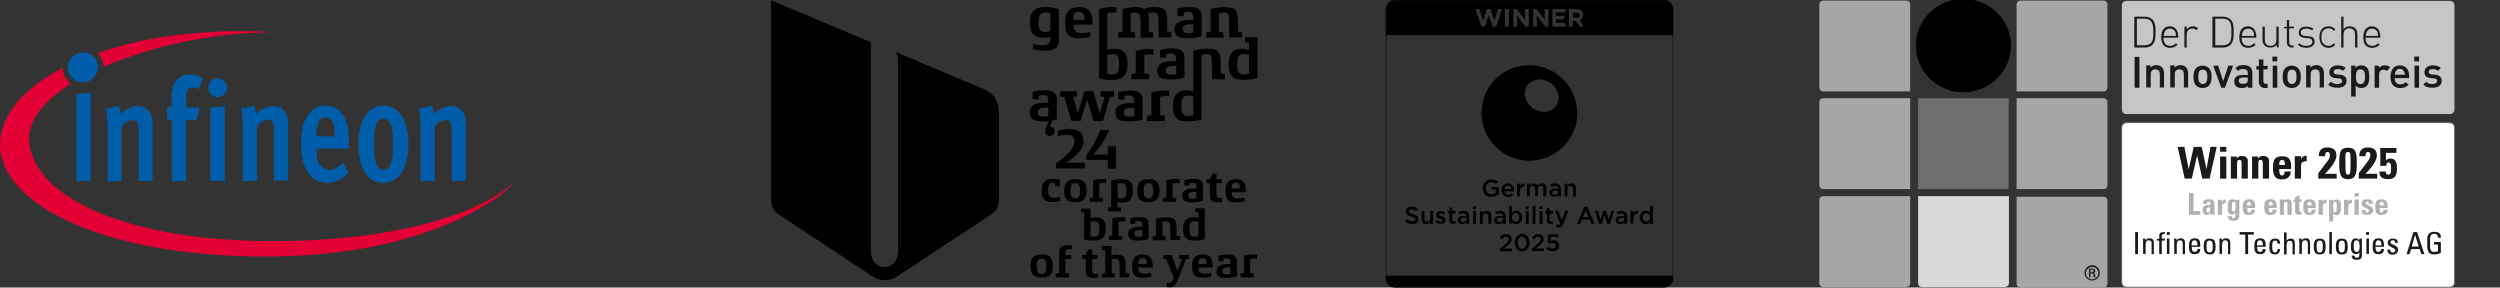<?xml version="1.0" encoding="utf-8"?>
<!-- Generator: Adobe Illustrator 27.0.0, SVG Export Plug-In . SVG Version: 6.00 Build 0)  -->
<svg version="1.1" id="a" xmlns="http://www.w3.org/2000/svg" xmlns:xlink="http://www.w3.org/1999/xlink" x="0px" y="0px"
	 viewBox="0 0 883.3 101.6" style="enable-background:new 0 0 883.3 101.6;" xml:space="preserve">
<rect x="0" y="0" width="883.3" height="101.6" fill="#333333" stroke="none"/>
<style type="text/css">
	.st0{fill:#005DA9;}
	.st1{fill:#E30034;}
	.st2{fill:none;}
	.st3{fill:none;stroke:#000000;stroke-width:0.179;stroke-miterlimit:10;}
	.st4{fill:#A6A6A7;}
	.st5{fill:#6E6E6E;}
	.st6{fill:#D8D9D9;}
	.st7{fill:#1A1A18;}
	.st8{fill:#FFFFFF;}
	.st9{fill:#C5C5C6;}
	.st10{fill:#B0B1B2;}
</style>
<g>
	<path class="st0" d="M135.4,64.6c6.8,0,8.9-7.2,8.9-13.8c0-8.9-3.7-13.5-8.9-13.5c-6.5,0-8.8,7.2-8.8,13.6
		C126.7,57.2,128.5,64.6,135.4,64.6z M132.1,50.7c0-2.6,0-8.8,3.3-8.8c3.6,0,3.5,6.1,3.5,8.9c0,2.7,0,9.2-3.3,9.2
		C132,60,132.1,53.5,132.1,50.7z M115.7,64.6c2.8,0,5.1-1.1,7.4-3.5l-2-3.7c-1.5,1.7-3.1,2.6-4.9,2.6c-1.5,0-2.8-0.9-3.6-2.4
		c-0.6-1.3-0.8-2.9-0.8-4.6v-0.5h11.5v-1.2c0-5.7-0.7-8.9-2.5-11.2c-1.3-1.8-3.3-2.8-5.8-2.8c-2.6,0-4.7,1.2-6.2,3.4
		c-1.7,2.4-2.4,5.7-2.4,10.2C106.4,59.5,109.8,64.6,115.7,64.6z M115.1,41.5c1.3,0,2.1,0.7,2.6,1.9c0.4,1,0.6,2.8,0.6,4.8h-6.5
		C111.8,43.6,112.8,41.5,115.1,41.5z M148.6,63.9h5V44.7c1.2-1.5,2.6-2.3,3.7-2.3c0.6,0,1.3,0.1,1.7,0.6c0.4,0.6,0.6,1.4,0.6,3.4
		v17.5h5V44.1c0-1.7-0.2-3.5-1.2-4.7c-0.9-1.2-2.3-1.9-4.1-1.9c-2.3,0-4.7,1.3-6,2.9c-0.1-1.3-0.5-2.6-0.6-3.1l-4.7,1.2
		c0.3,1.4,0.6,3.1,0.6,6.3V63.9C148.6,63.9,148.6,63.9,148.6,63.9z M90.5,40.4c-0.1-1.3-0.5-2.6-0.6-3.1l-4.7,1.2
		c0.3,1.4,0.6,3.1,0.6,6.3v19.1h5V44.6c1.2-1.5,2.6-2.3,3.7-2.3c0.6,0,1.3,0.1,1.7,0.6c0.4,0.6,0.6,1.4,0.6,3.4v17.5h5V44.1
		c0-1.7-0.2-3.5-1.2-4.7c-0.9-1.2-2.3-1.9-4.1-1.9C94.1,37.5,91.8,38.8,90.5,40.4z M29.3,29.1c2.9,0,5.3-2.4,5.3-5.3
		c0-3-2.4-5.3-5.3-5.3S24,20.9,24,23.8C24,26.8,26.4,29.1,29.3,29.1z M53.9,63.9V44.1c0-1.7-0.2-3.5-1.2-4.7
		c-0.9-1.2-2.3-1.9-4.1-1.9c-2.3,0-4.7,1.3-6,2.9c-0.1-1.3-0.5-2.6-0.6-3.1l-4.6,1.3c0.3,1.4,0.6,3.1,0.6,6.3V64h5V44.7
		c1.2-1.5,2.6-2.3,3.7-2.3c0.6,0,1.3,0.1,1.7,0.6c0.4,0.6,0.6,1.4,0.6,3.4v17.5C49,63.9,53.9,63.9,53.9,63.9z M76.9,27.7
		c-1.9,0-3.3,1.5-3.3,3.3c0,1.9,1.5,3.3,3.3,3.3c1.9,0,3.3-1.5,3.3-3.3S78.7,27.7,76.9,27.7z M27,63.9h5V32.7l-5,0.6
		C27,33.3,27,63.9,27,63.9z M67.8,30.8c0.9,0,1.8,0.3,2.4,0.8l1.4-3.9c-1.3-1-2.8-1.4-4.7-1.4c-1.3,0-2.6,0.3-3.8,1.3
		s-2.5,3.1-2.5,6.9c0,1.7,0.1,3.4,0.1,3.4H59v4.4h1.7v21.6h5V42.4h3.8l1-4.4h-4.7v-4C65.8,32,66.6,30.8,67.8,30.8L67.8,30.8z
		 M74.3,63.9h5.1V37.5l-5.1,0.6V63.9z"/>
	<path class="st1" d="M154.2,78c-16.9,5-37.5,7.2-57.6,7.2c-51.1,0-84-15-86.3-34.8C9.5,43,15.3,35.7,25,29.6
		c-1.7-1.3-2.8-3.3-2.9-5.6C8,31.3,0,41.1,0,51c0,21.9,39,40.4,97,39.6c20.2-0.3,37.1-3.1,52.3-8.1c18.1-5.9,29.6-14.4,32.3-18.1
		C178.4,67.3,170.7,73.2,154.2,78L154.2,78z M46.6,19.8c3.4-1.2,8.2-2.6,8.2-2.6c13.5-3.7,28.5-5.9,42.4-5.8c-16-1-30.6,0-43.4,2.3
		c0,0-4.2,0.7-8.8,1.9c0,0-2.2,0.6-3.5,1s-3.2,0.9-3.2,0.9c-1.3,0.4-2.6,0.8-3.8,1.3c1.3,1.3,2.1,3,2.1,4.9
		C38.8,22.5,43.1,21,46.6,19.8z"/>
</g>
<g>
	<path class="st2" d="M492.8,0.1H588c1.7,0,3.1,1.4,3.1,3.1v95.2c0,1.7-1.4,3.1-3.1,3.1h-95.2c-1.7,0-3.1-1.4-3.1-3.1V3.2
		C489.7,1.5,491.1,0.1,492.8,0.1L492.8,0.1z"/>
	<path class="st3" d="M492.8,0.1H588c1.7,0,3.1,1.4,3.1,3.1v95.2c0,1.7-1.4,3.1-3.1,3.1h-95.2c-1.7,0-3.1-1.4-3.1-3.1V3.2
		C489.7,1.5,491.1,0.1,492.8,0.1L492.8,0.1z"/>
	<path d="M489.7,97.4v1c0,1.7,1.4,3.1,3.1,3.1H588c1.7,0,3.1-1.4,3.1-3.1v-1H489.7z M557,37c-0.8-4.4-3.3-8.3-7-10.9
		c-7.6-5.3-18.2-3.5-23.5,4.1c-5.3,7.6-3.5,18.2,4.2,23.5c2.9,2,6.2,3.1,9.7,3.1c1,0,2-0.1,3-0.3c4.4-0.8,8.3-3.3,10.9-7
		C556.8,46,557.8,41.5,557,37L557,37z M549.8,37.4c-0.8,1.2-2.2,1.9-3.7,2.1c-0.2,0-0.5,0-0.7,0c-1.3,0-2.6-0.5-3.8-1.3
		c-2.8-2-3.7-5.6-2-8c0.8-1.2,2.2-1.9,3.7-2.1c1.5-0.2,3.1,0.3,4.5,1.2c1.4,0.9,2.3,2.3,2.7,3.8C550.9,34.7,550.6,36.2,549.8,37.4
		L549.8,37.4z M529.6,68.6v-2.5H527V67h1.5v1.1c-0.4,0.3-0.9,0.5-1.5,0.5c-1.2,0-2-0.9-2-2.1v0c0-1.2,0.8-2.1,1.9-2.1
		c0.8,0,1.2,0.2,1.7,0.6l0.7-0.8c-0.6-0.5-1.3-0.8-2.3-0.8c-1.8,0-3.1,1.4-3.1,3.1v0c0,1.8,1.2,3.1,3.1,3.1
		C528.1,69.5,529,69.1,529.6,68.6L529.6,68.6z M545,79.1v-4.5h-1v4.5H545z M546.4,66.5c0-1.1-0.6-1.7-1.6-1.7
		c-0.7,0-1.2,0.3-1.5,0.8c-0.2-0.5-0.7-0.8-1.4-0.8c-0.7,0-1.1,0.4-1.4,0.8v-0.7h-1v4.5h1v-2.6c0-0.7,0.4-1.1,1-1.1s0.9,0.4,0.9,1.1
		v2.6h1v-2.6c0-0.7,0.4-1.1,1-1.1c0.6,0,0.9,0.4,0.9,1.1v2.6h1L546.4,66.5L546.4,66.5z M526.9,79.1v-2.9c0-1-0.6-1.7-1.6-1.7
		c-0.7,0-1.1,0.4-1.4,0.8v-0.7h-1v4.5h1v-2.6c0-0.7,0.4-1.1,1-1.1c0.6,0,1,0.4,1,1.1v2.6L526.9,79.1L526.9,79.1z M545,72.9h-1.1v1
		h1.1V72.9z M574.9,79.1v-2.7c0-0.6-0.2-1.1-0.5-1.4c-0.3-0.3-0.8-0.5-1.5-0.5c-0.7,0-1.2,0.1-1.7,0.4l0.3,0.8
		c0.4-0.2,0.8-0.3,1.3-0.3c0.7,0,1.1,0.3,1.1,1v0.1c-0.4-0.1-0.7-0.2-1.2-0.2c-1.1,0-1.9,0.5-1.9,1.5v0c0,0.9,0.8,1.4,1.6,1.4
		c0.7,0,1.2-0.3,1.5-0.7v0.6H574.9L574.9,79.1z M572.7,78.4c-0.5,0-0.9-0.2-0.9-0.7v0c0-0.5,0.4-0.8,1.1-0.8c0.4,0,0.8,0.1,1,0.2
		v0.3C573.9,78,573.4,78.4,572.7,78.4L572.7,78.4z M576.1,74.5v4.5h1v-1.7c0-1.2,0.6-1.8,1.5-1.8h0.1v-1.1c-0.8,0-1.3,0.4-1.6,1.1
		v-1H576.1z M584,79.1v-6.3h-1v2.4c-0.3-0.4-0.8-0.8-1.5-0.8c-1.1,0-2.1,0.8-2.1,2.4v0c0,1.5,1,2.4,2.1,2.4c0.7,0,1.2-0.4,1.5-0.8
		v0.8L584,79.1L584,79.1z M581.7,78.3c-0.7,0-1.3-0.6-1.3-1.5v0c0-0.9,0.6-1.5,1.3-1.5c0.7,0,1.3,0.6,1.3,1.5v0
		C583,77.7,582.4,78.3,581.7,78.3z M556.8,69.4v-2.9c0-1-0.6-1.7-1.6-1.7c-0.7,0-1.1,0.4-1.4,0.8v-0.7h-1v4.5h1v-2.6
		c0-0.7,0.4-1.1,1-1.1c0.6,0,1,0.4,1,1.1v2.6H556.8L556.8,69.4z M567.4,74.5h-0.9l-1,3.1l-0.9-3.1h-1.1l1.5,4.6h0.9l1-3.1l1,3.1h0.9
		l1.5-4.6h-1l-0.9,3.1L567.4,74.5L567.4,74.5z M543.3,86.1l-2.1,1.8v0.8h4.3v-0.9h-2.9l1.2-1c1.1-0.9,1.6-1.4,1.6-2.3v0
		c0-1.1-0.8-1.8-2-1.8c-1.1,0-1.6,0.5-2.2,1.3l0.8,0.6c0.5-0.6,0.8-0.9,1.4-0.9s1,0.4,1,0.9C544.4,85.1,544.1,85.4,543.3,86.1
		L543.3,86.1z M542.5,72.8h-1v6.3h1V72.8z M529.5,79.2c0.7,0,1.2-0.3,1.5-0.7v0.6h1v-2.7c0-0.6-0.2-1.1-0.5-1.4
		c-0.3-0.3-0.8-0.5-1.5-0.5c-0.7,0-1.2,0.1-1.7,0.4l0.3,0.8c0.4-0.2,0.8-0.3,1.3-0.3c0.7,0,1.1,0.3,1.1,1v0.1
		c-0.4-0.1-0.7-0.2-1.2-0.2c-1.1,0-1.9,0.5-1.9,1.5v0C527.9,78.7,528.6,79.2,529.5,79.2L529.5,79.2z M528.9,77.7
		c0-0.5,0.4-0.8,1.1-0.8c0.4,0,0.8,0.1,1,0.2v0.3c0,0.6-0.5,1-1.2,1C529.3,78.4,528.9,78.2,528.9,77.7L528.9,77.7L528.9,77.7z
		 M521.5,72.9h-1.1v1h1.1V72.9z M521.5,79.1v-4.5h-1v4.5H521.5z M558.9,77.6h2.8l0.6,1.5h1.1l-2.6-6.1h-1l-2.6,6.1h1.1L558.9,77.6
		L558.9,77.6z M560.3,74.3l1,2.4h-2.1L560.3,74.3L560.3,74.3z M519.1,79.1v-2.7c0-0.6-0.2-1.1-0.5-1.4c-0.3-0.3-0.8-0.5-1.5-0.5
		c-0.7,0-1.2,0.1-1.7,0.4l0.3,0.8c0.4-0.2,0.8-0.3,1.3-0.3c0.7,0,1.1,0.3,1.1,1v0.1c-0.4-0.1-0.7-0.2-1.2-0.2
		c-1.1,0-1.9,0.5-1.9,1.5v0c0,0.9,0.8,1.4,1.6,1.4c0.7,0,1.2-0.3,1.5-0.7v0.6H519.1L519.1,79.1z M517,78.4c-0.5,0-0.9-0.2-0.9-0.7v0
		c0-0.5,0.4-0.8,1.1-0.8c0.4,0,0.8,0.1,1,0.2v0.3C518.2,78,517.6,78.4,517,78.4L517,78.4z M509.2,78.3c-0.5,0-1-0.2-1.5-0.6
		l-0.5,0.7c0.6,0.5,1.3,0.7,1.9,0.7c0.9,0,1.7-0.5,1.7-1.4v0c0-0.8-0.7-1.1-1.4-1.3c-0.5-0.2-1-0.3-1-0.6v0c0-0.2,0.2-0.4,0.6-0.4
		c0.4,0,0.8,0.2,1.3,0.4l0.4-0.7c-0.5-0.3-1.1-0.5-1.7-0.5c-0.9,0-1.6,0.5-1.6,1.4v0c0,0.9,0.7,1.1,1.4,1.3c0.5,0.2,1,0.3,1,0.6v0
		C509.9,78.2,509.6,78.3,509.2,78.3L509.2,78.3z M514.3,75.4v-0.9h-1.2v-1.2h-1v1.2h-0.6v0.9h0.6v2.4c0,1,0.5,1.3,1.3,1.3
		c0.4,0,0.7-0.1,0.9-0.2v-0.8c-0.2,0.1-0.4,0.2-0.6,0.2c-0.4,0-0.6-0.2-0.6-0.6v-2.2H514.3z M499,78.2c-0.7,0-1.3-0.3-1.9-0.8
		l-0.6,0.8c0.7,0.6,1.6,1,2.5,1c1.3,0,2.1-0.7,2.1-1.8v0c0-1-0.7-1.5-1.9-1.8c-1.2-0.3-1.4-0.5-1.4-0.9v0c0-0.4,0.4-0.7,1-0.7
		c0.5,0,1.1,0.2,1.6,0.6l0.6-0.8c-0.6-0.5-1.3-0.8-2.2-0.8c-1.2,0-2.1,0.7-2.1,1.7v0c0,1.1,0.7,1.5,2,1.8c1.1,0.3,1.4,0.5,1.4,0.9v0
		C500.1,77.9,499.7,78.2,499,78.2z M506.3,79.1v-4.5h-1v2.6c0,0.7-0.4,1.1-1,1.1c-0.6,0-1-0.4-1-1.1v-2.6h-1v2.9
		c0,1.1,0.6,1.7,1.6,1.7c0.7,0,1.1-0.4,1.4-0.8v0.7L506.3,79.1L506.3,79.1z M552.3,79.2l1.8-4.7H553l-1.2,3.4l-1.3-3.4h-1.1l1.9,4.5
		c-0.2,0.4-0.4,0.5-0.6,0.5c-0.2,0-0.4-0.1-0.6-0.2l-0.4,0.8c0.3,0.2,0.6,0.3,1.1,0.3C551.5,80.5,551.9,80.1,552.3,79.2L552.3,79.2z
		 M534.9,67.2c0-1.3-0.7-2.4-2.2-2.4c-1.3,0-2.2,1.1-2.2,2.4v0c0,1.4,1,2.4,2.3,2.4c0.8,0,1.4-0.3,1.9-0.8l-0.6-0.5
		c-0.4,0.4-0.7,0.5-1.2,0.5c-0.7,0-1.2-0.4-1.3-1.2h3.3C534.9,67.4,534.9,67.3,534.9,67.2L534.9,67.2z M531.6,66.8
		c0.1-0.7,0.5-1.2,1.2-1.2c0.7,0,1.1,0.5,1.2,1.2H531.6L531.6,66.8z M537.8,88.8c1.6,0,2.6-1.4,2.6-3.1v0c0-1.7-1-3.1-2.6-3.1
		c-1.6,0-2.6,1.4-2.6,3.1v0C535.2,87.5,536.2,88.8,537.8,88.8L537.8,88.8z M536.3,85.7c0-1.2,0.6-2.1,1.5-2.1s1.5,1,1.5,2.2v0
		c0,1.2-0.6,2.1-1.5,2.1S536.3,86.9,536.3,85.7L536.3,85.7L536.3,85.7z M536,64.9v4.5h1v-1.7c0-1.2,0.6-1.8,1.5-1.8h0.1v-1.1
		c-0.8,0-1.3,0.4-1.6,1.1v-1H536z M534.2,78.4c0.3,0.4,0.8,0.8,1.5,0.8c1.1,0,2.1-0.8,2.1-2.4v0c0-1.5-1-2.4-2.1-2.4
		c-0.7,0-1.2,0.4-1.5,0.8v-2.5h-1v6.3h1V78.4L534.2,78.4z M534.2,76.8c0-0.9,0.6-1.5,1.3-1.5c0.7,0,1.3,0.6,1.3,1.5v0
		c0,0.9-0.6,1.5-1.3,1.5C534.8,78.3,534.2,77.7,534.2,76.8L534.2,76.8z M540.1,72.9H539v1h1.1V72.9z M534.2,87.8h-2.9l1.2-1
		c1.1-0.9,1.6-1.4,1.6-2.3v0c0-1.1-0.8-1.8-2-1.8c-1.1,0-1.6,0.5-2.2,1.3l0.8,0.6c0.5-0.6,0.8-0.9,1.4-0.9s1,0.4,1,0.9
		c0,0.5-0.3,0.9-1.1,1.6l-2.1,1.8v0.8h4.3L534.2,87.8L534.2,87.8z M549.3,66.6c-1.1,0-1.9,0.5-1.9,1.5v0c0,0.9,0.8,1.4,1.6,1.4
		c0.7,0,1.2-0.3,1.5-0.7v0.6h1v-2.7c0-0.6-0.2-1.1-0.5-1.4c-0.3-0.3-0.8-0.5-1.5-0.5c-0.7,0-1.2,0.1-1.7,0.4l0.3,0.8
		c0.4-0.2,0.8-0.3,1.3-0.3c0.7,0,1.1,0.3,1.1,1v0.1C550.1,66.7,549.8,66.6,549.3,66.6L549.3,66.6z M550.5,67.5v0.3
		c0,0.6-0.5,1-1.2,1c-0.5,0-0.9-0.2-0.9-0.7v0c0-0.5,0.4-0.8,1.1-0.8C549.9,67.3,550.2,67.4,550.5,67.5L550.5,67.5z M550.9,86.8
		L550.9,86.8c0-1.3-0.9-1.9-2.1-1.9c-0.4,0-0.7,0.1-1,0.2l0.1-1.4h2.7v-0.9H547l-0.2,2.9l0.6,0.4c0.3-0.1,0.7-0.3,1.1-0.3
		c0.7,0,1.2,0.4,1.2,1v0c0,0.6-0.5,1-1.2,1c-0.6,0-1.1-0.3-1.5-0.7l-0.7,0.8c0.6,0.5,1.3,0.9,2.2,0.9C550,88.8,550.9,88,550.9,86.8
		L550.9,86.8z M546.5,77.8c0,1,0.5,1.3,1.3,1.3c0.4,0,0.7-0.1,0.9-0.2v-0.8c-0.2,0.1-0.4,0.2-0.6,0.2c-0.4,0-0.6-0.2-0.6-0.6v-2.2
		h1.2v-0.9h-1.2v-1.2h-1v1.2H546v0.9h0.6V77.8z M540.1,79.1v-4.5h-1v4.5H540.1z M591.1,3.2c0-1.7-1.4-3.1-3.1-3.1h-95.2
		c-1.7,0-3.1,1.4-3.1,3.1v9.2h101.4L591.1,3.2L591.1,3.2z M528.6,9.4h-1.2l-1.4-4l-1.4,4h-1.2l-2.1-6.2h1.4l1.3,4.2l1.4-4.2h1.2
		l1.4,4.2l1.3-4.2h1.4L528.6,9.4L528.6,9.4z M533.1,9.4h-1.4V3.2h1.4V9.4z M540.1,9.4H539l-3-3.9v3.9h-1.3V3.2h1.2l2.9,3.8V3.2h1.3
		L540.1,9.4L540.1,9.4z M547.1,9.4h-1.1l-3-3.9v3.9h-1.3V3.2h1.2l2.9,3.8V3.2h1.3L547.1,9.4L547.1,9.4z M553.2,9.4h-4.7V3.2h4.6v1.2
		h-3.3v1.2h2.9v1.2h-2.9v1.3h3.3V9.4L553.2,9.4z M558.1,9.4l-1.3-2h-1.1v2h-1.4V3.2h2.8c0.8,0,1.4,0.2,1.8,0.6
		c0.3,0.3,0.5,0.8,0.5,1.4v0c0,1-0.5,1.6-1.3,1.9l1.5,2.2L558.1,9.4L558.1,9.4z M557.1,4.5h-1.3v1.8h1.4c0.7,0,1-0.4,1-0.9v0
		C558.2,4.8,557.8,4.5,557.1,4.5z"/>
</g>
<path d="M345,30.4l-28.9-12.2c0.3,0.3,0.5,0.5,0.7,0.7c0.2,0.3,0.5,1,0.5,2.6v66.9c0,4.7-2.9,6-4.8,6c-1.9,0-4.8-1.3-4.8-6V14.9
	L272.4,0.1v70c0,3.9,1.5,4.9,3.9,6.4c0.8,0.5,31.9,21.1,31.9,21.1c0,0,0,0,0,0c1.2,0.9,2.8,1.4,4.5,1.4s3.2-0.5,4.5-1.5
	c0.6-0.4,29.7-19.5,31.9-21c2.3-1.6,3.9-2.5,3.9-6.4V39.8C352.7,33.3,348.9,32,345,30.4L345,30.4z M368.5,13.3
	c1.1,0,2.2-0.2,2.6-0.4v1c0,1.6-0.9,2.1-2.6,2.1c-1.3,0-2.9-0.3-3.5-0.4l-0.1,1.8c0.6,0.1,2.4,0.5,4.7,0.5c2.3,0,4.5-0.8,4.5-3.4
	V3.2c-1-0.3-2.8-0.7-4.8-0.7c-3.8,0-5.4,1.8-5.4,5.4C363.9,11.4,365,13.3,368.5,13.3z M369.1,4.4c0.8,0,1.6,0.1,2,0.2v6.4
	c-0.4,0.1-1.2,0.3-2,0.3c-1.9,0-2.2-1.7-2.2-3.5C367,6.2,367.3,4.4,369.1,4.4z M380.8,13.5c2.3,0,3.8-0.3,4.5-0.5l-0.1-1.7
	c-0.3,0.1-1.9,0.4-3.1,0.4c-2.4,0-2.8-1.4-2.8-3h6.7c0-0.1,0-0.7,0-0.8c0-3.4-1.2-5.4-4.7-5.4c-3.5,0-5,1.9-5,5.4
	C376.3,11.6,377.2,13.5,380.8,13.5L380.8,13.5z M381.2,4.2c1.8,0,2,1.4,2,2.8h-4C379.2,5.6,379.4,4.2,381.2,4.2L381.2,4.2z
	 M401,11.4l-1.5-0.1V4.7c0.4-0.1,1-0.2,1.6-0.2c1.4,0,1.9,0.6,1.9,3.4v5.4h4.4v-1.9l-1.4-0.1V7.9c0-1.6-0.2-2.6-0.4-3.1
	c0.2-0.1,1.1-0.4,1.8-0.4c1.5,0,1.9,0.6,1.9,3.4v5.4h4.6v-1.9l-1.5-0.1V7.9c0-4.1-0.6-5.4-4.6-5.4c-1.4,0-3,0.4-3.6,0.7
	c-0.5-0.4-1.6-0.7-2.8-0.7c-1.9,0-3.7,0.3-4.8,0.7v8.1l-1.5,0.1v1.9h6L401,11.4L401,11.4z M419.6,13.5c2,0,3.8-0.3,5-0.7v-7
	c0-2.3-1.1-3.3-4.4-3.3c-2.2,0-3.7,0.4-4.2,0.6l0,2.6h2.2l0.1-1.3c0.2-0.1,0.9-0.2,1.6-0.2c1.3,0,1.7,0.8,1.7,1.9V7h-1.3
	c-4,0-5.3,1.5-5.3,3.3C415,12.5,416.1,13.5,419.6,13.5L419.6,13.5z M420.7,8.6h0.9v2.9c-0.5,0.1-1.2,0.2-1.8,0.2
	c-1.5,0-1.9-0.7-1.9-1.5C417.9,9.3,418.3,8.6,420.7,8.6L420.7,8.6z M406.1,19.2c0.6,0,1.2,0,1.4,0.1l0.1-1.9c-0.2,0-1-0.1-2-0.1
	c-1.7,0-3.5,0.4-4.3,0.7V26l-1.5,0.1V28h6.2v-1.9l-1.7-0.1v-6.5C404.6,19.4,405.4,19.2,406.1,19.2L406.1,19.2z M409.9,20.4h2.2
	l0.1-1.3c0.2-0.1,0.9-0.2,1.6-0.2c1.3,0,1.7,0.8,1.7,1.9v0.8h-1.3c-4,0-5.3,1.5-5.3,3.3c0,2.2,1.1,3.2,4.6,3.2c2,0,3.8-0.3,5-0.7v-7
	c0-2.3-1.1-3.3-4.4-3.3c-2.2,0-3.7,0.4-4.2,0.6L409.9,20.4L409.9,20.4z M415.6,26.2c-0.5,0.1-1.2,0.2-1.8,0.2
	c-1.5,0-1.9-0.7-1.9-1.5c0-0.9,0.4-1.6,2.8-1.6h0.9L415.6,26.2L415.6,26.2z M368.5,42.9c0.7,0,1.4,0,2.1-0.1
	c-0.7,1.5-1.3,2.7-1.3,3.6c0,1,0.5,1.6,1.6,1.6s1.7-0.6,1.7-1.6c0-1-0.5-1.7-1.7-1.7l0.9-2.1c0.6-0.1,1.1-0.2,1.6-0.4v-7
	c0-2.3-1.1-3.3-4.4-3.3c-2.2,0-3.7,0.4-4.2,0.6l0,2.6h2.2l0.1-1.3c0.2-0.1,0.9-0.2,1.6-0.2c1.3,0,1.7,0.8,1.7,1.9v0.8h-1.3
	c-4,0-5.3,1.5-5.3,3.3C363.8,41.9,364.9,42.9,368.5,42.9L368.5,42.9z M369.5,38h0.9V41c-0.5,0.1-1.2,0.2-1.8,0.2
	c-1.5,0-1.9-0.7-1.9-1.5C366.8,38.8,367.2,38,369.5,38z M378.5,42.7h3.3l2.3-7.6l2.3,7.6h3.3l2.5-8.5l1.4-0.1v-1.9h-4.7v1.9l1.4,0.1
	l-1.7,5.8l-2.4-7.8h-3l-2.4,7.8l-1.6-5.8l1.3-0.1v-1.9h-5.9v1.9l1.4,0.1L378.5,42.7L378.5,42.7z M403.7,35.3c0-2.3-1.1-3.3-4.4-3.3
	c-2.2,0-3.7,0.4-4.2,0.6l0,2.6h2.2l0.1-1.3c0.2-0.1,0.9-0.2,1.6-0.2c1.3,0,1.7,0.8,1.7,1.9v0.8h-1.3c-4,0-5.3,1.5-5.3,3.3
	c0,2.2,1.1,3.2,4.6,3.2c2,0,3.8-0.3,5-0.7L403.7,35.3L403.7,35.3z M400.8,41c-0.5,0.1-1.2,0.2-1.8,0.2c-1.5,0-1.9-0.7-1.9-1.5
	c0-0.9,0.4-1.6,2.8-1.6h0.9L400.8,41L400.8,41z M411.6,40.8l-1.7-0.1v-6.5c0.3-0.1,1-0.3,1.7-0.3c0.6,0,1.2,0,1.4,0.1l0.1-1.9
	c-0.2,0-1-0.1-2-0.1c-1.7,0-3.5,0.4-4.3,0.7v8.1l-1.5,0.1v1.9h6.2L411.6,40.8L411.6,40.8z M398.4,22.6c0-3.6-1.3-5.4-4.6-5.4
	c-1.1,0-2.1,0.2-2.6,0.4V4.7c0.3-0.1,1-0.3,1.8-0.3c0.6,0,1.2,0,1.4,0.1l0.1-1.9c-0.2,0-1-0.1-2-0.1c-1.7,0-3.4,0.4-4.2,0.7v24.4
	c1,0.4,2.7,0.7,4.7,0.7C396.9,28.2,398.4,26.4,398.4,22.6L398.4,22.6z M391.2,19.4c0.3-0.1,1.1-0.3,2-0.3c2,0,2.2,1.7,2.2,3.5
	c0,1.9-0.1,3.7-2.2,3.7c-0.8,0-1.6-0.1-2-0.3V19.4L391.2,19.4z M432.8,26.1l-1.5-0.1v-3.4c0-4.1-0.6-5.4-4.8-5.4
	c-1.9,0-3.8,0.3-4.9,0.7v14.4c-0.6-0.2-1.6-0.4-2.5-0.4c-3,0-4.7,1.8-4.7,5.4c0,3.7,1.1,5.6,5,5.6c2.2,0,4.1-0.3,5.1-0.7V19.4
	c0.5-0.1,1.2-0.3,1.8-0.3c1.6,0,1.9,0.6,1.9,3.4V28h4.6L432.8,26.1L432.8,26.1z M419.6,41c-2,0-2.2-1.8-2.2-3.7
	c0-1.7,0.2-3.5,2.2-3.5c0.8,0,1.6,0.1,2,0.3l0,6.6C421.2,40.9,420.4,41,419.6,41L419.6,41z M432.2,11.4l-1.5-0.1V4.7
	c0.5-0.1,1.1-0.3,1.7-0.3c1.6,0,1.9,0.6,1.9,3.4v5.4h4.5v-1.9l-1.4-0.1V7.9c0-4.1-0.6-5.4-4.8-5.4c-1.9,0-3.8,0.3-4.9,0.7v8.1
	l-1.5,0.1v1.9h6.1L432.2,11.4L432.2,11.4z M439.9,13.1V15l1.4,0.1v2.5c-0.6-0.2-1.6-0.4-2.5-0.4c-3,0-4.7,1.8-4.7,5.4
	c0,3.7,1.1,5.6,5,5.6c2.2,0,4.1-0.3,5.2-0.7V13.1L439.9,13.1L439.9,13.1z M441.3,26c-0.3,0.1-1.2,0.3-2,0.3c-2,0-2.2-1.8-2.2-3.7
	c0-1.7,0.2-3.5,2.2-3.5c0.8,0,1.6,0.1,2,0.3V26L441.3,26z M421.8,85c1.7,0,3.1-0.2,3.9-0.5V73.6h-3.4V75l1.2,0.1V77
	c-0.4-0.1-1.2-0.3-1.9-0.3c-2.3,0-3.6,1.4-3.6,4C418,83.5,418.8,85,421.8,85L421.8,85z M421.9,78.2c0.6,0,1.2,0.1,1.5,0.2v5
	c-0.2,0.1-0.9,0.2-1.5,0.2c-1.5,0-1.6-1.4-1.6-2.8C420.3,79.4,420.4,78.2,421.9,78.2L421.9,78.2z M415.6,64.7c0.4,0,0.9,0,1.1,0.1
	l0.1-1.5c-0.2,0-0.8-0.1-1.5-0.1c-1.3,0-2.6,0.3-3.2,0.5v6.1l-1.2,0.1v1.4h4.7v-1.4l-1.3-0.1v-4.9C414.5,64.8,415,64.7,415.6,64.7
	L415.6,64.7z M430.4,71.5c0.6,0,1.3-0.1,1.5-0.2l-0.1-1.4c-0.1,0-0.6,0.1-0.9,0.1c-0.8,0-1.1-0.4-1.1-1.3v-4h1.9v-1.4h-1.9v-1.9
	h-1.4l-0.9,1.9h-1.2v1.4h1.2v3.8C427.5,70.5,427.8,71.5,430.4,71.5L430.4,71.5z M396.5,78.2c0.4,0,0.9,0,1.1,0.1l0.1-1.5
	c-0.2,0-0.8-0.1-1.5-0.1c-1.3,0-2.6,0.3-3.2,0.5v6.1l-1.2,0.1v1.4h4.7v-1.4l-1.3-0.1v-4.9C395.4,78.3,395.9,78.2,396.5,78.2
	L396.5,78.2z M400.3,67.3c0-2.7-1-4-3.8-4c-1.8,0-3,0.2-3.9,0.5v9.4l-1.2,0.1v1.4h4.7v-1.4l-1.3-0.1v-1.9c0.4,0.1,1.1,0.3,1.9,0.3
	C399.1,71.5,400.3,70.1,400.3,67.3L400.3,67.3z M396.4,70.1c-0.6,0-1.2-0.1-1.5-0.2v-5c0.2-0.1,0.8-0.2,1.5-0.2
	c1.5,0,1.6,1.3,1.6,2.6C398,68.7,397.9,70.1,396.4,70.1z M389.7,64.7c0.4,0,0.9,0,1.1,0.1l0.1-1.5c-0.2,0-0.8-0.1-1.5-0.1
	c-1.3,0-2.6,0.3-3.2,0.5v6.1l-1.2,0.1v1.4h4.7v-1.4l-1.3-0.1v-4.9C388.6,64.8,389.2,64.7,389.7,64.7L389.7,64.7z M421.7,66.6
	c-3,0-4,1.1-4,2.5c0,1.6,0.8,2.4,3.5,2.4c1.5,0,2.9-0.3,3.8-0.5v-5.3c0-1.8-0.8-2.5-3.3-2.5c-1.6,0-2.8,0.3-3.2,0.4l0,2h1.7l0.1-0.9
	c0.2,0,0.7-0.1,1.2-0.1c1,0,1.3,0.6,1.3,1.4v0.6L421.7,66.6L421.7,66.6z M422.7,70c-0.4,0.1-0.9,0.2-1.4,0.2c-1.1,0-1.4-0.5-1.4-1.2
	c0-0.7,0.3-1.2,2.1-1.2h0.7V70z M440.2,67.3c0-2.6-0.9-4-3.5-4c-2.7,0-3.7,1.5-3.7,4c0,2.8,0.7,4.2,3.4,4.2c1.7,0,2.9-0.2,3.4-0.4
	l-0.1-1.3c-0.3,0.1-1.4,0.3-2.4,0.3c-1.8,0-2.1-1-2.1-2.2h5.1C440.2,67.8,440.2,67.4,440.2,67.3L440.2,67.3z M435.1,66.6
	c0-1,0.2-2.1,1.5-2.1c1.3,0,1.5,1,1.5,2.1H435.1z M411.8,83.4l-1.1-0.1v-4.9c0.3-0.1,0.8-0.2,1.3-0.2c1.2,0,1.5,0.5,1.5,2.6v4h3.4
	v-1.4l-1.2-0.1v-2.5c0-3.1-0.5-4-3.6-4c-1.5,0-2.9,0.3-3.7,0.5v6.1l-1.2,0.1v1.4h4.6L411.8,83.4L411.8,83.4z M403.7,89.9
	c-2.7,0-3.7,1.5-3.7,4c0,2.8,0.7,4.2,3.4,4.2c1.7,0,2.9-0.2,3.4-0.4l-0.1-1.3c-0.3,0.1-1.4,0.3-2.4,0.3c-1.8,0-2.1-1-2.1-2.2h5.1
	c0-0.1,0-0.5,0-0.6C407.2,91.4,406.3,89.9,403.7,89.9L403.7,89.9z M402.2,93.3c0-1,0.2-2.1,1.5-2.1c1.3,0,1.5,1,1.5,2.1H402.2z
	 M397.7,94c0-3-0.4-4-3.2-4c-0.7,0-1.6,0.2-1.8,0.3v-3.4h-3.4v1.4l1.2,0.1v8.2l-1.2,0.1V98h4.6v-1.4l-1.1-0.1v-4.9
	c0.2-0.1,0.8-0.2,1.3-0.2c1.2,0,1.5,0.5,1.5,2.6v4h3.4v-1.4l-1.2-0.1L397.7,94L397.7,94z M416.7,91.5l0.9,0.1l-1.6,4.1l-2-5.6h-3
	v1.4l1.1,0.1l2.6,6.5l-0.2,0.5c-0.4,0.9-0.7,1.4-1.4,1.4c-0.3,0-0.6,0-0.8-0.1l-0.1,1.5c0.2,0,0.8,0.1,1.2,0.1c1.3,0,2-0.6,3-3.3
	l2.6-6.6l1.1-0.1v-1.4h-3.5L416.7,91.5L416.7,91.5z M405.8,84.5v-5.3c0-1.8-0.8-2.5-3.3-2.5c-1.6,0-2.8,0.3-3.2,0.4l0,2h1.7l0.1-0.9
	c0.2,0,0.7-0.1,1.2-0.1c1,0,1.3,0.6,1.3,1.4v0.6h-1c-3,0-4,1.1-4,2.5c0,1.6,0.8,2.4,3.5,2.4C403.6,85,405,84.7,405.8,84.5
	L405.8,84.5z M400.8,82.5c0-0.7,0.3-1.2,2.1-1.2h0.7v2.2c-0.4,0.1-0.9,0.2-1.4,0.2C401.1,83.7,400.8,83.2,400.8,82.5z M424.9,89.9
	c-2.7,0-3.7,1.5-3.7,4c0,2.8,0.7,4.2,3.4,4.2c1.7,0,2.9-0.2,3.4-0.4l-0.1-1.3c-0.3,0.1-1.4,0.3-2.4,0.3c-1.8,0-2.1-1-2.1-2.2h5.1
	c0-0.1,0-0.5,0-0.6C428.4,91.4,427.5,89.9,424.9,89.9L424.9,89.9z M423.4,93.3c0-1,0.2-2.1,1.5-2.1c1.3,0,1.5,1,1.5,2.1H423.4z
	 M405.7,71.5c3,0,4-1.5,4-4.2c0-2.7-1-4-3.9-4s-4,1.4-4,4C401.8,70.1,402.7,71.5,405.7,71.5z M405.8,64.7c1.5,0,1.7,1.3,1.7,2.6
	c0,1.4-0.1,2.8-1.7,2.8s-1.7-1.4-1.7-2.8C404.1,65.9,404.2,64.7,405.8,64.7z M433.7,89.9c-1.6,0-2.8,0.3-3.2,0.4l0,2h1.7l0.1-0.9
	c0.2,0,0.7-0.1,1.2-0.1c1,0,1.3,0.6,1.3,1.4v0.6h-1c-3,0-4,1.1-4,2.5c0,1.6,0.8,2.4,3.5,2.4c1.5,0,2.9-0.3,3.8-0.5v-5.3
	C437,90.7,436.1,89.9,433.7,89.9L433.7,89.9z M434.7,96.7c-0.4,0.1-0.9,0.2-1.4,0.2c-1.1,0-1.4-0.5-1.4-1.2c0-0.7,0.3-1.2,2.1-1.2
	h0.7V96.7z M439.5,90.4v6.1l-1.2,0.1V98h4.7v-1.4l-1.3-0.1v-4.9c0.2-0.1,0.7-0.2,1.3-0.2c0.4,0,0.9,0,1.1,0.1l0.1-1.5
	c-0.2,0-0.8-0.1-1.5-0.1C441.5,89.9,440.1,90.2,439.5,90.4L439.5,90.4z M368.1,89.9c-3,0-4,1.4-4,4c0,2.8,0.9,4.2,3.9,4.2
	s4-1.5,4-4.2C372,91.3,371,89.9,368.1,89.9L368.1,89.9z M368,96.8c-1.5,0-1.7-1.4-1.7-2.8c0-1.3,0.2-2.6,1.7-2.6s1.7,1.3,1.7,2.6
	C369.7,95.4,369.6,96.8,368,96.8z M387,96.8c-0.8,0-1.1-0.4-1.1-1.3v-4h1.9v-1.4h-1.9v-1.9h-1.4l-0.9,1.9h-1.2v1.4h1.2v3.8
	c0,1.9,0.3,2.9,2.9,2.9c0.6,0,1.3-0.1,1.5-0.2l-0.1-1.4C387.8,96.7,387.3,96.8,387,96.8L387,96.8z M374.2,89.8v6.7l-1.2,0.1V98h4.7
	v-1.4l-1.3-0.1v-5h2.1v-1.4h-2.1v-0.5c0-0.9,0.2-1.6,1.3-1.6c0.3,0,0.8,0,1,0.1l0.1-1.3c-0.1,0-0.8-0.2-1.5-0.2
	C374.5,86.6,374.2,88.1,374.2,89.8L374.2,89.8z M371.8,64.6c0.4,0,0.7,0.1,0.9,0.1l0.1,1.1h1.7v-2.2c-0.3-0.2-1.4-0.4-2.6-0.4
	c-2.6,0-3.9,1.4-3.9,4c0,2.8,0.9,4.2,3.7,4.2c1.2,0,2.3-0.2,2.9-0.4l-0.1-1.4c-0.3,0.1-1.3,0.3-2.1,0.3c-1.8,0-2.1-1.2-2.1-2.7
	C370.3,65.9,370.6,64.6,371.8,64.6L371.8,64.6z M383,84.5c0.7,0.3,2.1,0.5,3.6,0.5c3,0,4.1-1.4,4.1-4.2c0-2.7-1-4-3.4-4
	c-0.9,0-1.6,0.2-2,0.3v-3.4h-3.4V75l1.2,0.1L383,84.5L383,84.5z M385.3,78.4c0.2-0.1,0.8-0.2,1.5-0.2c1.5,0,1.6,1.3,1.6,2.6
	c0,1.4-0.1,2.8-1.6,2.8c-0.6,0-1.2-0.1-1.5-0.2V78.4L385.3,78.4z M383.9,67.3c0-2.7-1-4-3.9-4c-3,0-4,1.4-4,4c0,2.8,0.9,4.2,3.9,4.2
	S383.9,70.1,383.9,67.3z M379.9,70.1c-1.5,0-1.7-1.4-1.7-2.8c0-1.3,0.2-2.6,1.7-2.6s1.7,1.3,1.7,2.6
	C381.6,68.7,381.5,70.1,379.9,70.1z M394.3,59.6v-7.9h-2.9v2.9h-5.1c1.3-1.2,5-6.4,5.6-8.7h-3.2c-0.7,2.6-3.1,6.5-4.9,8.9v1.7h7.6v3
	C391.4,59.6,394.3,59.6,394.3,59.6z M383.4,57.5l-6.9,0c2.4-1.3,6.3-4.4,6.3-7.4c0-2.7-0.9-4.5-5-4.5c-2,0-3.8,0.5-4.1,0.6l0.1,1.9
	c0.5-0.1,1.9-0.5,3.1-0.5c2.2,0,2.7,1.1,2.7,2.5c0,2.6-3.5,5.6-6.5,7.6v1.8h10.2C383.4,59.6,383.4,57.5,383.4,57.5z"/>
<g>
	<path class="st4" d="M674.9,1.6c0,0,0-1.4-1.4-1.4h-29.3c0,0-1.4,0-1.4,1.4v29.3c0,0,0,1.4,1.4,1.4h30.7V1.6L674.9,1.6z"/>
	<path d="M693.7,32.6c9.3,0,16.8-7.4,16.8-16.5c0-9.1-7.5-16.5-16.8-16.5c-9.3,0-16.8,7.4-16.8,16.5
		C676.9,25.2,684.4,32.6,693.7,32.6"/>
	<path class="st4" d="M712.5,1.6c0,0,0-1.4,1.4-1.4h29.3c0,0,1.4,0,1.4,1.4v29.3c0,0,0,1.4-1.4,1.4h-30.7V1.6L712.5,1.6z"/>
	<path class="st4" d="M644.2,34.7c0,0-1.4,0-1.4,1.4v29.3c0,0,0,1.4,1.4,1.4h30.7V34.7H644.2L644.2,34.7z"/>
	<polygon class="st5" points="677.7,66.8 709.7,66.8 709.7,34.7 677.7,34.7 677.7,66.8 	"/>
	<path class="st4" d="M743.2,34.7c0,0,1.4,0,1.4,1.4v29.3c0,0,0,1.4-1.4,1.4h-30.7V34.7H743.2L743.2,34.7z"/>
	<path class="st4" d="M644.2,69.3c0,0-1.4,0-1.4,1.4V100c0,0,0,1.4,1.4,1.4h29.3c0,0,1.4,0,1.4-1.4V69.3H644.2L644.2,69.3z"/>
	<path class="st6" d="M677.7,69.3V100c0,0,0,1.4,1.4,1.4h29.3c0,0,1.4,0,1.4-1.4V69.3H677.7L677.7,69.3z"/>
	<path class="st4" d="M743.2,69.5c0,0,1.4,0,1.4,1.4v29.3c0,0,0,1.4-1.4,1.4h-29.3c0,0-1.4,0-1.4-1.4V69.5H743.2L743.2,69.5z"/>
	<path class="st7" d="M739.2,99.1c1.5,0,2.7-1.2,2.7-2.7c0-1.5-1.2-2.7-2.7-2.7c-1.5,0-2.7,1.2-2.7,2.7
		C736.5,97.9,737.7,99.1,739.2,99.1 M739.2,98.7c-1.2,0-2.2-1-2.2-2.2c0-1.2,1-2.2,2.2-2.2c1.2,0,2.2,1,2.2,2.2
		C741.4,97.7,740.4,98.7,739.2,98.7 M739,96.6c0.2,0,0.3,0,0.5,0.1c0.1,0.2,0.1,0.4,0.2,0.7c0,0.2,0.1,0.4,0.1,0.6h0.6
		c-0.1-0.3-0.1-0.6-0.2-0.9c0-0.3-0.1-0.5-0.5-0.6v0c0.4-0.1,0.6-0.4,0.6-0.7c0-0.7-0.6-0.9-1.2-0.9h-1V98h0.5v-1.4H739L739,96.6z
		 M738.6,96.1v-0.8h0.6c0.4,0,0.5,0.1,0.5,0.4c0,0.2-0.1,0.4-0.6,0.5H738.6L738.6,96.1z"/>
	<path class="st8" d="M867.2,99.8c0,0.9-0.7,1.6-1.6,1.6H751.3c-0.9,0-1.6-0.7-1.6-1.6V45c0-0.9,0.7-1.6,1.6-1.6h114.3
		c0.9,0,1.6,0.7,1.6,1.6V99.8L867.2,99.8z"/>
	<g>
		<path class="st5" d="M865.6,101.5H751.3c-1,0-1.8-0.8-1.8-1.8V45c0-1,0.8-1.8,1.8-1.8h114.3c1,0,1.8,0.8,1.8,1.8v54.8
			C867.3,100.8,866.5,101.5,865.6,101.5z M751.3,43.5c-0.8,0-1.5,0.7-1.5,1.5v54.8c0,0.8,0.7,1.5,1.5,1.5h114.3
			c0.8,0,1.5-0.7,1.5-1.5V45c0-0.8-0.7-1.5-1.5-1.5H751.3z"/>
	</g>
	<path class="st9" d="M867.2,38.7c0,0.9-0.7,1.6-1.6,1.6H751.3c-0.9,0-1.6-0.7-1.6-1.6V1.9c0-0.9,0.7-1.6,1.6-1.6h114.3
		c0.9,0,1.6,0.7,1.6,1.6V38.7L867.2,38.7z"/>
	<path class="st7" d="M862.7,28.6c0-1.4-0.9-2.1-2.3-2.2l-1.2-0.1c-0.8-0.1-1.1-0.4-1.1-0.9c0-0.6,0.5-1,1.4-1
		c0.7,0,1.4,0.2,1.9,0.6l1-1c-0.7-0.6-1.7-0.9-2.9-0.9c-1.6,0-2.9,0.9-2.9,2.4c0,1.4,0.8,2,2.3,2.1l1.2,0.1c0.7,0.1,1,0.4,1,0.9
		c0,0.7-0.7,1.1-1.7,1.1c-0.8,0-1.6-0.2-2.2-0.8l-1,1c0.9,0.9,2,1.1,3.3,1.1C861.3,31,862.7,30.2,862.7,28.6 M854.7,23.2h-1.6v7.8
		h1.6V23.2L854.7,23.2z M854.7,20h-1.7v1.7h1.7V20L854.7,20z M849.7,26.4h-3.5c0-0.5,0-0.7,0.2-1.1c0.2-0.6,0.8-1,1.5-1
		c0.7,0,1.3,0.4,1.5,1C849.6,25.7,849.7,26,849.7,26.4 M851.2,27.5v-0.7c0-2.2-1.2-3.7-3.3-3.7c-2,0-3.3,1.5-3.3,4c0,3,1.5,4,3.5,4
		c1.4,0,2.1-0.4,2.9-1.2l-1-0.9c-0.6,0.6-1,0.8-1.9,0.8c-1.3,0-2-0.8-2-2.2H851.2L851.2,27.5z M844.5,23.8c-0.5-0.5-1.1-0.7-1.9-0.7
		c-0.9,0-1.7,0.4-2.1,0.9v-0.8H839v7.8h1.6v-4.7c0-1.1,0.7-1.7,1.5-1.7c0.5,0,0.8,0.2,1.2,0.5L844.5,23.8L844.5,23.8z M835.6,27.1
		c0,1.4-0.2,2.6-1.6,2.6c-1.4,0-1.6-1.2-1.6-2.6c0-1.4,0.2-2.6,1.6-2.6C835.4,24.5,835.6,25.7,835.6,27.1 M837.1,27.1
		c0-1.2-0.1-2.5-0.9-3.3c-0.4-0.4-1.1-0.7-1.9-0.7c-0.8,0-1.5,0.2-2.1,0.9v-0.8h-1.5v10.9h1.6v-3.9c0.6,0.7,1.2,0.9,2,0.9
		c0.8,0,1.5-0.3,1.9-0.7C837,29.6,837.1,28.2,837.1,27.1 M829.1,28.6c0-1.4-0.9-2.1-2.3-2.2l-1.2-0.1c-0.8-0.1-1.1-0.4-1.1-0.9
		c0-0.6,0.5-1,1.4-1c0.7,0,1.4,0.2,1.9,0.6l1-1c-0.7-0.6-1.7-0.9-2.9-0.9c-1.6,0-2.9,0.9-2.9,2.4c0,1.4,0.8,2,2.3,2.1l1.2,0.1
		c0.7,0.1,1,0.4,1,0.9c0,0.7-0.7,1.1-1.7,1.1c-0.8,0-1.6-0.2-2.2-0.8l-1,1c0.9,0.9,2,1.1,3.3,1.1C827.7,31,829.1,30.2,829.1,28.6
		 M821.1,30.9v-5c0-0.9-0.2-1.6-0.8-2.2c-0.5-0.4-1.1-0.7-1.9-0.7c-0.8,0-1.5,0.3-2.1,0.9v-0.8h-1.5v7.8h1.6v-4.7
		c0-1.2,0.7-1.7,1.6-1.7c0.9,0,1.6,0.5,1.6,1.7v4.7H821.1L821.1,30.9z M811.4,27.1c0,0.8-0.1,1.7-0.5,2.1c-0.3,0.3-0.7,0.5-1.1,0.5
		s-0.8-0.2-1.1-0.5c-0.5-0.5-0.5-1.3-0.5-2.1c0-0.8,0.1-1.7,0.5-2.1c0.3-0.3,0.7-0.4,1.1-0.4s0.9,0.2,1.1,0.4
		C811.3,25.4,811.4,26.2,811.4,27.1 M812.9,27.1c0-1.3-0.2-2.3-0.9-3c-0.5-0.5-1.3-0.9-2.3-0.9c-1.1,0-1.8,0.4-2.3,0.9
		c-0.7,0.8-0.9,1.7-0.9,3c0,1.3,0.2,2.3,0.9,3.1c0.5,0.5,1.3,0.9,2.3,0.9c1.1,0,1.8-0.4,2.3-0.9C812.8,29.4,812.9,28.4,812.9,27.1
		 M804.5,23.2H803v7.8h1.6V23.2L804.5,23.2z M804.6,20h-1.7v1.7h1.7V20L804.6,20z M801.2,30.9v-1.3h-0.6c-0.6,0-0.9-0.3-0.9-0.9
		v-4.2h1.5v-1.2h-1.5V21h-1.6v2.4h-0.9v1.2h0.9v4.3c0,1.1,0.7,2.2,2.1,2.2H801.2L801.2,30.9z M794.2,28.1c0,0.6-0.1,0.9-0.3,1.1
		c-0.4,0.4-0.9,0.4-1.5,0.4c-1,0-1.4-0.4-1.4-1.1c0-0.7,0.5-1.1,1.4-1.1h1.8V28.1L794.2,28.1z M795.8,30.9v-5.2
		c0-1.8-1.1-2.7-3.2-2.7c-1.3,0-2.1,0.3-2.8,1.1l1,1c0.4-0.6,0.8-0.7,1.7-0.7c1.2,0,1.7,0.5,1.7,1.5v0.6h-2.1
		c-1.8,0-2.7,0.9-2.7,2.2c0,0.7,0.2,1.3,0.6,1.7c0.5,0.5,1.1,0.7,2.1,0.7c1,0,1.5-0.2,2.1-0.8v0.7H795.8L795.8,30.9z M789,23.2h-1.7
		l-1.8,5.5l-1.8-5.5h-1.7l2.8,7.8h1.3L789,23.2L789,23.2z M779.9,27.1c0,0.8-0.1,1.7-0.5,2.1c-0.3,0.3-0.7,0.5-1.1,0.5
		s-0.8-0.2-1.1-0.5c-0.5-0.5-0.5-1.3-0.5-2.1c0-0.8,0.1-1.7,0.5-2.1c0.3-0.3,0.7-0.4,1.1-0.4s0.9,0.2,1.1,0.4
		C779.8,25.4,779.9,26.2,779.9,27.1 M781.4,27.1c0-1.3-0.2-2.3-0.9-3c-0.5-0.5-1.3-0.9-2.3-0.9c-1.1,0-1.8,0.4-2.3,0.9
		c-0.7,0.8-0.9,1.7-0.9,3c0,1.3,0.2,2.3,0.9,3.1c0.5,0.5,1.3,0.9,2.3,0.9c1.1,0,1.8-0.4,2.3-0.9C781.2,29.4,781.4,28.4,781.4,27.1
		 M773.1,30.9v-5c0-0.9-0.2-1.6-0.8-2.2c-0.5-0.4-1.1-0.7-1.9-0.7c-0.8,0-1.5,0.3-2.1,0.9v-0.8h-1.5v7.8h1.6v-4.7
		c0-1.2,0.7-1.7,1.6-1.7c0.9,0,1.6,0.5,1.6,1.7v4.7H773.1L773.1,30.9z M764.6,30.9v-5c0-0.9-0.2-1.6-0.8-2.2
		c-0.5-0.4-1.1-0.7-1.9-0.7c-0.8,0-1.5,0.3-2.1,0.9v-0.8h-1.5v7.8h1.6v-4.7c0-1.2,0.7-1.7,1.6-1.7c0.9,0,1.6,0.5,1.6,1.7v4.7H764.6
		L764.6,30.9z M755.9,20.1h-1.7v10.9h1.7V20.1L755.9,20.1z"/>
	<path class="st7" d="M840.2,12.7h-4.3c0-0.7,0.1-0.9,0.3-1.4c0.3-0.8,1.1-1.2,1.9-1.2c0.8,0,1.6,0.5,1.9,1.2
		C840.1,11.7,840.2,11.9,840.2,12.7 M841,13.3v-0.4c0-2.2-1.1-3.6-3-3.6c-1.9,0-3,1.4-3,3.8c0,2.5,1.1,3.8,3.1,3.8
		c1.2,0,1.9-0.4,2.7-1.1l-0.6-0.5c-0.6,0.6-1.2,0.9-2,0.9c-1.6,0-2.4-1-2.4-2.9H841L841,13.3z M832.9,16.8v-4.7c0-1.7-1-2.8-2.7-2.8
		c-0.9,0-1.6,0.3-2.2,1V5.9h-0.8v10.9h0.8v-4.6c0-1.4,0.8-2.2,2.1-2.2c1.3,0,2,0.8,2,2.2v4.6H832.9L832.9,16.8z M825.1,15.8
		l-0.5-0.5c-0.6,0.7-1.1,0.9-1.9,0.9c-0.8,0-1.5-0.3-2-1c-0.4-0.5-0.5-1.1-0.5-2.1c0-1,0.1-1.6,0.5-2.1c0.4-0.6,1.1-1,2-1
		c0.8,0,1.3,0.2,1.9,0.9l0.5-0.5c-0.8-0.9-1.4-1.1-2.4-1.1c-2,0-3.2,1.4-3.2,3.8c0,2.3,1.2,3.8,3.2,3.8
		C823.7,16.9,824.3,16.6,825.1,15.8 M817.8,14.7c0-1.4-0.9-1.8-2.2-1.9l-1.2-0.1c-1-0.1-1.5-0.5-1.5-1.2c0-0.9,0.7-1.4,1.9-1.4
		c0.8,0,1.5,0.2,2.1,0.6l0.5-0.5c-0.6-0.5-1.6-0.8-2.6-0.8c-1.6,0-2.6,0.8-2.6,2.1c0,1.1,0.7,1.8,2.2,1.9l1.2,0.1
		c1,0.1,1.4,0.5,1.4,1.2c0,1-0.8,1.5-2.2,1.5c-1.1,0-1.8-0.3-2.4-0.9l-0.5,0.5c0.7,0.7,1.7,1.1,3,1.1
		C816.6,16.9,817.8,16,817.8,14.7 M810.4,16.8v-0.7h-0.5c-0.8,0-1.1-0.5-1.1-1.2V10h1.7V9.4h-1.7V7.1H808v2.4h-1V10h1v4.9
		c0,1.1,0.6,1.9,1.8,1.9H810.4L810.4,16.8z M805.1,16.8V9.4h-0.8V14c0,1.4-0.8,2.2-2.1,2.2c-1.3,0-2-0.8-2-2.2V9.4h-0.8v4.7
		c0,0.9,0.3,1.6,0.8,2c0.5,0.5,1.1,0.7,2,0.7c0.9,0,1.6-0.3,2.2-1v0.9H805.1L805.1,16.8z M796.4,12.7h-4.3c0-0.7,0.1-0.9,0.3-1.4
		c0.3-0.8,1.1-1.2,1.9-1.2c0.8,0,1.6,0.5,1.9,1.2C796.3,11.7,796.4,11.9,796.4,12.7 M797.2,13.3v-0.4c0-2.2-1.1-3.6-3-3.6
		c-1.9,0-3,1.4-3,3.8c0,2.5,1.1,3.8,3.1,3.8c1.2,0,1.9-0.4,2.7-1.1l-0.6-0.5c-0.6,0.6-1.2,0.9-2,0.9c-1.6,0-2.4-1-2.4-2.9H797.2
		L797.2,13.3z M788.4,11.2c0,1.2,0.1,3.1-0.8,4c-0.6,0.6-1.5,0.8-2.3,0.8h-2.6V6.6h2.6c0.9,0,1.7,0.2,2.3,0.8
		C788.4,8.4,788.4,10,788.4,11.2 M789.2,11.2c0-1.5,0-3.2-1.1-4.3c-0.6-0.6-1.6-1-2.7-1h-3.7v10.9h3.7c1.1,0,2.1-0.4,2.7-1
		C789.2,14.7,789.2,12.7,789.2,11.2 M776.6,10c-0.5-0.5-1.1-0.7-1.8-0.7c-0.9,0-1.7,0.4-2.2,1.1v-1h-0.8v7.4h0.8v-4.5
		c0-1.2,0.7-2.2,2-2.2c0.6,0,0.9,0.1,1.4,0.6L776.6,10L776.6,10z M768.8,12.7h-4.3c0-0.7,0.1-0.9,0.3-1.4c0.3-0.8,1.1-1.2,1.9-1.2
		s1.6,0.5,1.9,1.2C768.7,11.7,768.8,11.9,768.8,12.7 M769.6,13.3v-0.4c0-2.2-1.1-3.6-3-3.6c-1.9,0-3,1.4-3,3.8
		c0,2.5,1.1,3.8,3.1,3.8c1.2,0,1.9-0.4,2.7-1.1l-0.6-0.5c-0.6,0.6-1.2,0.9-2,0.9c-1.6,0-2.4-1-2.4-2.9H769.6L769.6,13.3z
		 M760.8,11.2c0,1.2,0.1,3.1-0.8,4c-0.6,0.6-1.5,0.8-2.3,0.8H755V6.6h2.6c0.9,0,1.7,0.2,2.3,0.8C760.8,8.4,760.8,10,760.8,11.2
		 M761.6,11.2c0-1.5,0-3.2-1.1-4.3c-0.6-0.6-1.6-1-2.7-1h-3.7v10.9h3.7c1.1,0,2.1-0.4,2.7-1C761.6,14.7,761.6,12.7,761.6,11.2"/>
	<path class="st7" d="M755.4,82h-1v7.8h1V82L755.4,82z M761,89.8V86c0-1.1-0.3-1.8-1.5-1.8c-0.7,0-1.1,0.2-1.5,0.8h0v-0.7h-0.9
		c0,0.4,0.1,0.8,0.1,1.1v4.3h0.9v-3.2c0-0.7,0.1-1.6,1.1-1.6c0.8,0,1,0.5,1,1.1v3.8H761L761,89.8z M766.5,84.3h-0.9v5.4h0.9V84.3
		L766.5,84.3z M765.6,83h1V82h-1V83L765.6,83z M762.1,84.3V85h0.8v4.8h0.9V85h1.1v-0.7h-1.1v-0.9c0-0.4,0.2-0.8,1.1-0.8V82
		c-0.1,0-0.2,0-0.4,0c-0.8,0-1.6,0.2-1.6,1.3v1.1H762.1L762.1,84.3z M772,89.8V86c0-1.1-0.3-1.8-1.5-1.8c-0.7,0-1.1,0.2-1.5,0.8h0
		v-0.7h-0.9c0,0.4,0.1,0.8,0.1,1.1v4.3h0.9v-3.2c0-0.7,0.1-1.6,1.1-1.6c0.8,0,1,0.5,1,1.1v3.8H772L772,89.8z M774.3,86.7
		c0-1.5,0.5-1.8,1-1.8c0.6,0,1.1,0.2,1.1,1.8H774.3L774.3,86.7z M777.4,87.3v-0.5c0-1.8-0.4-2.6-1.9-2.6c-1.9,0-2.1,1.3-2.1,2.9
		c0,2.4,0.9,2.7,2.1,2.7c1.1,0,1.9-0.5,1.9-1.8h-1c0,0.5-0.3,1-0.9,1c-0.7,0-1.1-0.3-1.1-1.8H777.4L777.4,87.3z M780.7,89.2
		c-0.9,0-1.1-0.6-1.1-2.4c0-1.5,0.5-1.8,1.1-1.8s1.1,0.3,1.1,1.8C781.9,88.5,781.6,89.2,780.7,89.2L780.7,89.2z M780.7,89.9
		c1.2,0,2.1-0.3,2.1-2.7c0-1.6-0.2-2.9-2.1-2.9c-1.9,0-2.1,1.3-2.1,2.9C778.7,89.5,779.6,89.9,780.7,89.9L780.7,89.9z M788,89.8V86
		c0-1.1-0.3-1.8-1.5-1.8c-0.7,0-1.1,0.2-1.5,0.8h0v-0.7h-0.9c0,0.4,0.1,0.8,0.1,1.1v4.3h0.9v-3.2c0-0.7,0.1-1.6,1.1-1.6
		c0.8,0,1,0.5,1,1.1v3.8H788L788,89.8z M791.3,82v0.9h2v6.9h1v-6.9h2V82H791.3L791.3,82z M797.4,86.7c0-1.5,0.5-1.8,1-1.8
		c0.6,0,1.1,0.2,1.1,1.8H797.4L797.4,86.7z M800.5,87.3v-0.5c0-1.8-0.4-2.6-1.9-2.6c-1.9,0-2.1,1.3-2.1,2.9c0,2.4,0.9,2.7,2.1,2.7
		c1.1,0,1.9-0.5,1.9-1.8h-1c0,0.5-0.3,1-0.9,1c-0.7,0-1.1-0.3-1.1-1.8H800.5L800.5,87.3z M805.6,86.1c0.1-1.2-0.6-1.8-1.7-1.8
		c-1.9,0-2.1,1.3-2.1,2.9c0,2.4,0.9,2.7,2.1,2.7c0.6,0,1.7-0.4,1.7-1.9h-0.9c0,1-0.6,1.2-0.8,1.2c-0.9,0-1.1-0.6-1.1-2.4
		c0-1.5,0.5-1.8,1.1-1.8c0.3,0,0.8,0.2,0.8,1.1H805.6L805.6,86.1z M810.8,89.8v-3.8c0-1.2-0.5-1.7-1.4-1.7c-0.7,0-1.1,0.2-1.5,0.8h0
		v-3H807v7.8h0.9v-3.2c0-0.9,0.2-1.6,1.1-1.6c0.8,0,1,0.5,1,1.1v3.7H810.8L810.8,89.8z M816.2,89.8V86c0-1.1-0.3-1.8-1.5-1.8
		c-0.7,0-1.1,0.2-1.5,0.8h0v-0.7h-0.9c0,0.4,0.1,0.8,0.1,1.1v4.3h0.9v-3.2c0-0.7,0.1-1.6,1.1-1.6c0.8,0,1,0.5,1,1.1v3.8H816.2
		L816.2,89.8z M819.6,89.2c-0.9,0-1.1-0.6-1.1-2.4c0-1.5,0.5-1.8,1.1-1.8c0.7,0,1.1,0.3,1.1,1.8C820.7,88.5,820.5,89.2,819.6,89.2
		L819.6,89.2z M819.6,89.9c1.2,0,2.1-0.3,2.1-2.7c0-1.6-0.2-2.9-2.1-2.9c-1.9,0-2.1,1.3-2.1,2.9C817.5,89.5,818.5,89.9,819.6,89.9
		L819.6,89.9z M823.9,82H823v7.8h0.9V82L823.9,82z M827.4,89.2c-0.9,0-1.1-0.6-1.1-2.4c0-1.5,0.5-1.8,1.1-1.8c0.7,0,1.1,0.3,1.1,1.8
		C828.5,88.5,828.3,89.2,827.4,89.2L827.4,89.2z M827.4,89.9c1.2,0,2.1-0.3,2.1-2.7c0-1.6-0.2-2.9-2.1-2.9c-1.9,0-2.1,1.3-2.1,2.9
		C825.3,89.5,826.2,89.9,827.4,89.9L827.4,89.9z M833.7,87c0,0.8,0,2-1,2c-0.7,0-1.1-0.4-1.1-2.2c0-0.7,0-1.9,1-1.9
		C833.7,85,833.7,86.2,833.7,87L833.7,87z M833.6,85L833.6,85c-0.3-0.5-0.7-0.8-1.3-0.8c-0.4,0-1.7,0.2-1.7,2.7
		c0,1.6,0.3,2.9,1.8,2.9c0.5,0,1-0.2,1.2-0.7h0v1.1c0,0.6-0.3,0.9-0.9,0.9c-0.5,0-0.8-0.3-0.8-0.8h-1c-0.1,1,0.7,1.5,1.6,1.5
		c1.2,0,2-0.3,2-1.5v-6h-0.9V85L833.6,85z M837,84.3h-0.9v5.4h0.9V84.3L837,84.3z M836,83h1V82h-1V83L836,83z M839.3,86.7
		c0-1.5,0.5-1.8,1-1.8c0.6,0,1.1,0.2,1.1,1.8H839.3L839.3,86.7z M842.3,87.3v-0.5c0-1.8-0.4-2.6-1.9-2.6c-1.9,0-2.1,1.3-2.1,2.9
		c0,2.4,0.9,2.7,2.1,2.7c1.1,0,1.9-0.5,1.9-1.8h-1c0,0.5-0.3,1-0.9,1c-0.7,0-1.1-0.3-1.1-1.8H842.3L842.3,87.3z M847.3,88.2
		c0-1.7-2.7-1.6-2.7-2.6c0-0.5,0.4-0.7,0.8-0.7c0.6,0,0.9,0.3,0.8,0.9h1c0.1-1.1-0.8-1.5-1.7-1.5c-1.5,0-1.9,0.9-1.9,1.5
		c0,1.6,2.7,1.6,2.7,2.6c0,0.6-0.4,0.8-0.9,0.8c-0.9,0-0.9-0.7-0.9-1h-1c0,1.2,0.7,1.8,1.9,1.8C846.5,89.9,847.3,89.4,847.3,88.2
		L847.3,88.2z M850.3,89.8h1l0.6-1.8h3l0.6,1.8h1.1L854,82h-1.3L850.3,89.8L850.3,89.8z M854.6,87.1h-2.5l1.2-4.1h0L854.6,87.1
		L854.6,87.1z M862.4,84.1c0.1-1.6-0.7-2.2-2.4-2.2c-1.6,0-2.4,1-2.4,2.5v2.5c0,2.2,0.8,3,2.4,3c1,0,1.7-0.2,2.4-0.6v-3.8H860v0.9
		h1.4v2.3c-0.2,0.2-0.7,0.3-1.4,0.3c-0.9,0-1.4-0.4-1.4-2.1v-2.6c0-1.6,1.1-1.7,1.4-1.7c1,0,1.4,0.5,1.4,1.4H862.4L862.4,84.1z"/>
	<path class="st10" d="M777.4,75.9v-1.3H775v-6.4h-1.6v7.7H777.4L777.4,75.9z M780.9,73.3c0,0.6,0.1,1.8-0.7,1.8
		c-0.5,0-0.6-0.5-0.6-0.9C779.6,73.2,780.2,73.3,780.9,73.3L780.9,73.3z M782.4,72.2c0-1-0.2-1.8-2.1-1.8c-0.6,0-1.1,0.1-1.4,0.3
		c-0.4,0.2-0.6,0.7-0.6,1.3h1.5c0-0.4,0-0.8,0.6-0.8c0.5,0,0.6,0.3,0.6,0.8v0.4c-1.4,0-2.8,0.1-2.8,1.8c0,0.9,0.4,1.7,1.4,1.7
		c0.6,0,1.1-0.3,1.4-0.8h0l0.1,0.7h1.4c0-0.3-0.1-0.7-0.1-1V72.2L782.4,72.2z M783.6,70.5v5.4h1.5v-2.9c0-0.5,0-1.3,1.3-1.2v-1.3
		c-0.6,0-1.1,0.2-1.4,0.8h0v-0.7H783.6L783.6,70.5z M788.6,73.3c0-1.6,0.1-2,0.7-2c0.6,0,0.6,0.7,0.6,1.8c0,1.1-0.1,1.7-0.6,1.7
		C788.5,74.9,788.6,73.8,788.6,73.3L788.6,73.3z M789.9,70.5v0.6h0c-0.2-0.5-0.7-0.7-1.2-0.7c-1.6,0-1.6,1.5-1.6,2.7
		c0,1.2-0.1,2.7,1.6,2.7c0.5,0,0.9-0.2,1.1-0.6h0v1c0,0.5-0.2,0.9-0.6,0.9c-0.2,0-0.4-0.1-0.5-0.2c-0.1-0.1-0.1-0.3-0.1-0.5h-1.5
		c0,1.3,1,1.6,2.1,1.6c2.1,0,2-1.5,2-1.8v-5.6H789.9L789.9,70.5z M793.9,72.6c0-0.5,0-1.3,0.7-1.3c0.7,0,0.7,0.7,0.7,1.3H793.9
		L793.9,72.6z M796.8,73.4c0.1-1.7-0.2-3-2.2-3c-2,0-2.2,1.3-2.2,2.7c0,1.7,0.3,2.9,2.2,2.9c0.7,0,1.2-0.2,1.6-0.5
		c0.4-0.3,0.6-0.8,0.6-1.4h-1.5c0,0.4-0.1,1-0.6,1c-0.7,0-0.7-1-0.7-1.6H796.8L796.8,73.4z M801.6,72.6c0-0.5,0-1.3,0.7-1.3
		c0.7,0,0.7,0.7,0.7,1.3H801.6L801.6,72.6z M804.4,73.4c0.1-1.7-0.2-3-2.2-3c-2,0-2.2,1.3-2.2,2.7c0,1.7,0.3,2.9,2.2,2.9
		c0.7,0,1.2-0.2,1.6-0.5c0.4-0.3,0.6-0.8,0.6-1.4h-1.5c0,0.4-0.1,1-0.6,1c-0.7,0-0.7-1-0.7-1.6H804.4L804.4,73.4z M807,70.5h-1.5
		v5.4h1.5v-3.7c0-0.5,0.1-0.9,0.6-0.9c0.5,0,0.6,0.4,0.6,0.9v3.7h1.5v-4.3c0-0.7-0.6-1.2-1.3-1.2c-0.3,0-0.5,0-0.7,0.1
		c-0.2,0.1-0.4,0.3-0.5,0.5h0V70.5L807,70.5z M810.3,71.4h0.6v3.3c0,0.3,0.2,1.2,1.5,1.2c0.4,0,0.6,0,0.8-0.1v-0.9
		c-0.1,0-0.2,0-0.3,0c-0.5,0-0.5-0.3-0.5-0.7v-2.9h0.8v-0.9h-0.8V69l-1.5,0.7v0.8h-0.6V71.4L810.3,71.4z M815.3,72.6
		c0-0.5,0-1.3,0.7-1.3c0.7,0,0.7,0.7,0.7,1.3H815.3L815.3,72.6z M818.2,73.4c0.1-1.7-0.2-3-2.2-3c-2,0-2.2,1.3-2.2,2.7
		c0,1.7,0.3,2.9,2.2,2.9c0.7,0,1.2-0.2,1.6-0.5c0.4-0.3,0.6-0.8,0.6-1.4h-1.5c0,0.4-0.1,1-0.6,1c-0.7,0-0.7-1-0.7-1.6H818.2
		L818.2,73.4z M819.2,70.5v5.4h1.5v-2.9c0-0.5,0-1.3,1.3-1.2v-1.3c-0.6,0-1.1,0.2-1.4,0.8h0v-0.7H819.2L819.2,70.5z M825,75
		c-0.5,0-0.6-0.6-0.6-1.9c0-1.1,0-1.8,0.6-1.8c0.6,0,0.6,0.7,0.6,1.8C825.6,74.5,825.5,75,825,75L825,75z M822.9,70.5v7.7h1.5v-2.8
		h0c0.3,0.5,0.7,0.6,1.2,0.6c1.5,0,1.5-1.7,1.5-2.7c0-1.1,0.1-2.8-1.5-2.8c-0.6,0-1,0.2-1.3,0.7h0v-0.6H822.9L822.9,70.5z
		 M828.2,70.5v5.4h1.5v-2.9c0-0.5,0-1.3,1.3-1.2v-1.3c-0.6,0-1.1,0.2-1.4,0.8h0v-0.7H828.2L828.2,70.5z M833.4,70.5h-1.5v5.4h1.5
		V70.5L833.4,70.5z M831.9,68.2v1.2h1.5v-1.2H831.9L831.9,68.2z M834.4,74.1c-0.1,1.5,0.8,1.8,2.1,1.8c1.2,0,2-0.7,2-1.6
		c0-1.7-2.6-1.7-2.6-2.5c0-0.4,0.2-0.6,0.5-0.6c0.2,0,0.3,0,0.4,0.1c0.1,0.1,0.1,0.3,0.1,0.7h1.5c0.1-1.2-0.8-1.6-1.9-1.6
		c-1,0-2.1,0.3-2.1,1.5c0,1.7,2.6,1.5,2.6,2.6c0,0.4-0.3,0.6-0.6,0.6c-0.3,0-0.5-0.1-0.5-0.3c-0.1-0.2-0.1-0.4-0.1-0.6H834.4
		L834.4,74.1z M840.8,72.6c0-0.5,0-1.3,0.7-1.3c0.7,0,0.7,0.7,0.7,1.3H840.8L840.8,72.6z M843.6,73.4c0.1-1.7-0.2-3-2.2-3
		c-2,0-2.2,1.3-2.2,2.7c0,1.7,0.3,2.9,2.2,2.9c0.7,0,1.2-0.2,1.6-0.5c0.4-0.3,0.6-0.8,0.6-1.4h-1.5c0,0.4-0.1,1-0.6,1
		c-0.7,0-0.7-1-0.7-1.6H843.6L843.6,73.4z"/>
	<path class="st7" d="M771.9,63.1h2.5l1.9-8.2h0l1.8,8.2h2.6l2.5-11.2H781l-1.4,7.9h0l-1.7-7.9h-2.8l-1.8,7.9h0l-1.5-7.9h-2.4
		L771.9,63.1L771.9,63.1z M786.6,55.3h-2.2v7.8h2.2V55.3L786.6,55.3z M784.4,51.9v1.7h2.2v-1.7H784.4L784.4,51.9z M790.4,55.3h-2.2
		v7.8h2.2v-5.4c0-0.7,0.1-1.2,0.8-1.2s0.8,0.5,0.8,1.2v5.4h2.2v-6.3c0-1.1-0.9-1.7-2-1.7c-0.4,0-0.8,0.1-1.1,0.2
		c-0.3,0.1-0.6,0.4-0.8,0.7h0V55.3L790.4,55.3z M797.9,55.3h-2.2v7.8h2.2v-5.4c0-0.7,0.1-1.2,0.8-1.2s0.8,0.5,0.8,1.2v5.4h2.2v-6.3
		c0-1.1-0.9-1.7-2-1.7c-0.4,0-0.8,0.1-1.1,0.2c-0.3,0.1-0.6,0.4-0.8,0.7h0V55.3L797.9,55.3z M805.3,58.3c0-0.7,0-1.8,1-1.8
		c1,0,1,1.1,1,1.8H805.3L805.3,58.3z M809.5,59.6c0.1-2.5-0.2-4.4-3.2-4.4c-2.9,0-3.2,1.8-3.2,4c0,2.4,0.4,4.2,3.2,4.2
		c1,0,1.8-0.3,2.3-0.8c0.5-0.5,0.8-1.2,0.8-2h-2.2c0,0.7-0.2,1.4-0.9,1.4c-1,0-1-1.4-1-2.3H809.5L809.5,59.6z M810.8,55.3v7.8h2.2
		v-4.3c0-0.8,0-1.9,2-1.8v-2c-0.9,0-1.6,0.3-2,1.2h0v-1H810.8L810.8,55.3z M825.6,63.1v-1.7h-4.1c1.2-1.3,4-4.1,4-6.5
		c0-2-1.3-2.8-3.2-2.8c-2,0-3.1,1.1-3,3.1h2.2c0-0.7,0-1.5,0.9-1.5c0.6,0,0.8,0.5,0.8,1.1c0,1.3-0.7,1.9-4.1,6.4v1.9H825.6
		L825.6,63.1z M829.6,52.2c-2.7,0-3.1,1.4-3.1,5.5c0,3.4,0.2,5.6,3.1,5.6s3.1-2.2,3.1-5.6C832.7,53.5,832.2,52.2,829.6,52.2
		L829.6,52.2z M829.6,53.7c0.9,0,0.9,0.6,0.9,4c0,3.3-0.1,4-0.9,4c-0.9,0-0.9-0.7-0.9-4C828.6,54.4,828.6,53.7,829.6,53.7
		L829.6,53.7z M839.9,63.1v-1.7h-4.1c1.2-1.3,4-4.1,4-6.5c0-2-1.3-2.8-3.2-2.8c-2,0-3.1,1.1-3,3.1h2.2c0-0.7,0-1.5,0.9-1.5
		c0.6,0,0.8,0.5,0.8,1.1c0,1.3-0.7,1.9-4.1,6.4v1.9H839.9L839.9,63.1z M843.2,54h3.5v-1.7H841v6.3h2.1c0-0.5,0.2-1.2,0.8-1.2
		c1,0,0.9,1.5,0.9,2.2c0,1.5-0.1,2.1-1,2.1c-0.3,0-0.5-0.1-0.7-0.3c-0.1-0.2-0.2-0.5-0.2-0.8h-2.2c-0.1,1.9,1.1,2.7,2.9,2.7
		c2.2,0,3.3-0.8,3.3-3.7c0-2.3-0.5-3.6-2.3-3.6c-0.6,0-1.2,0.2-1.6,0.7l0,0V54L843.2,54z"/>
</g>
</svg>
